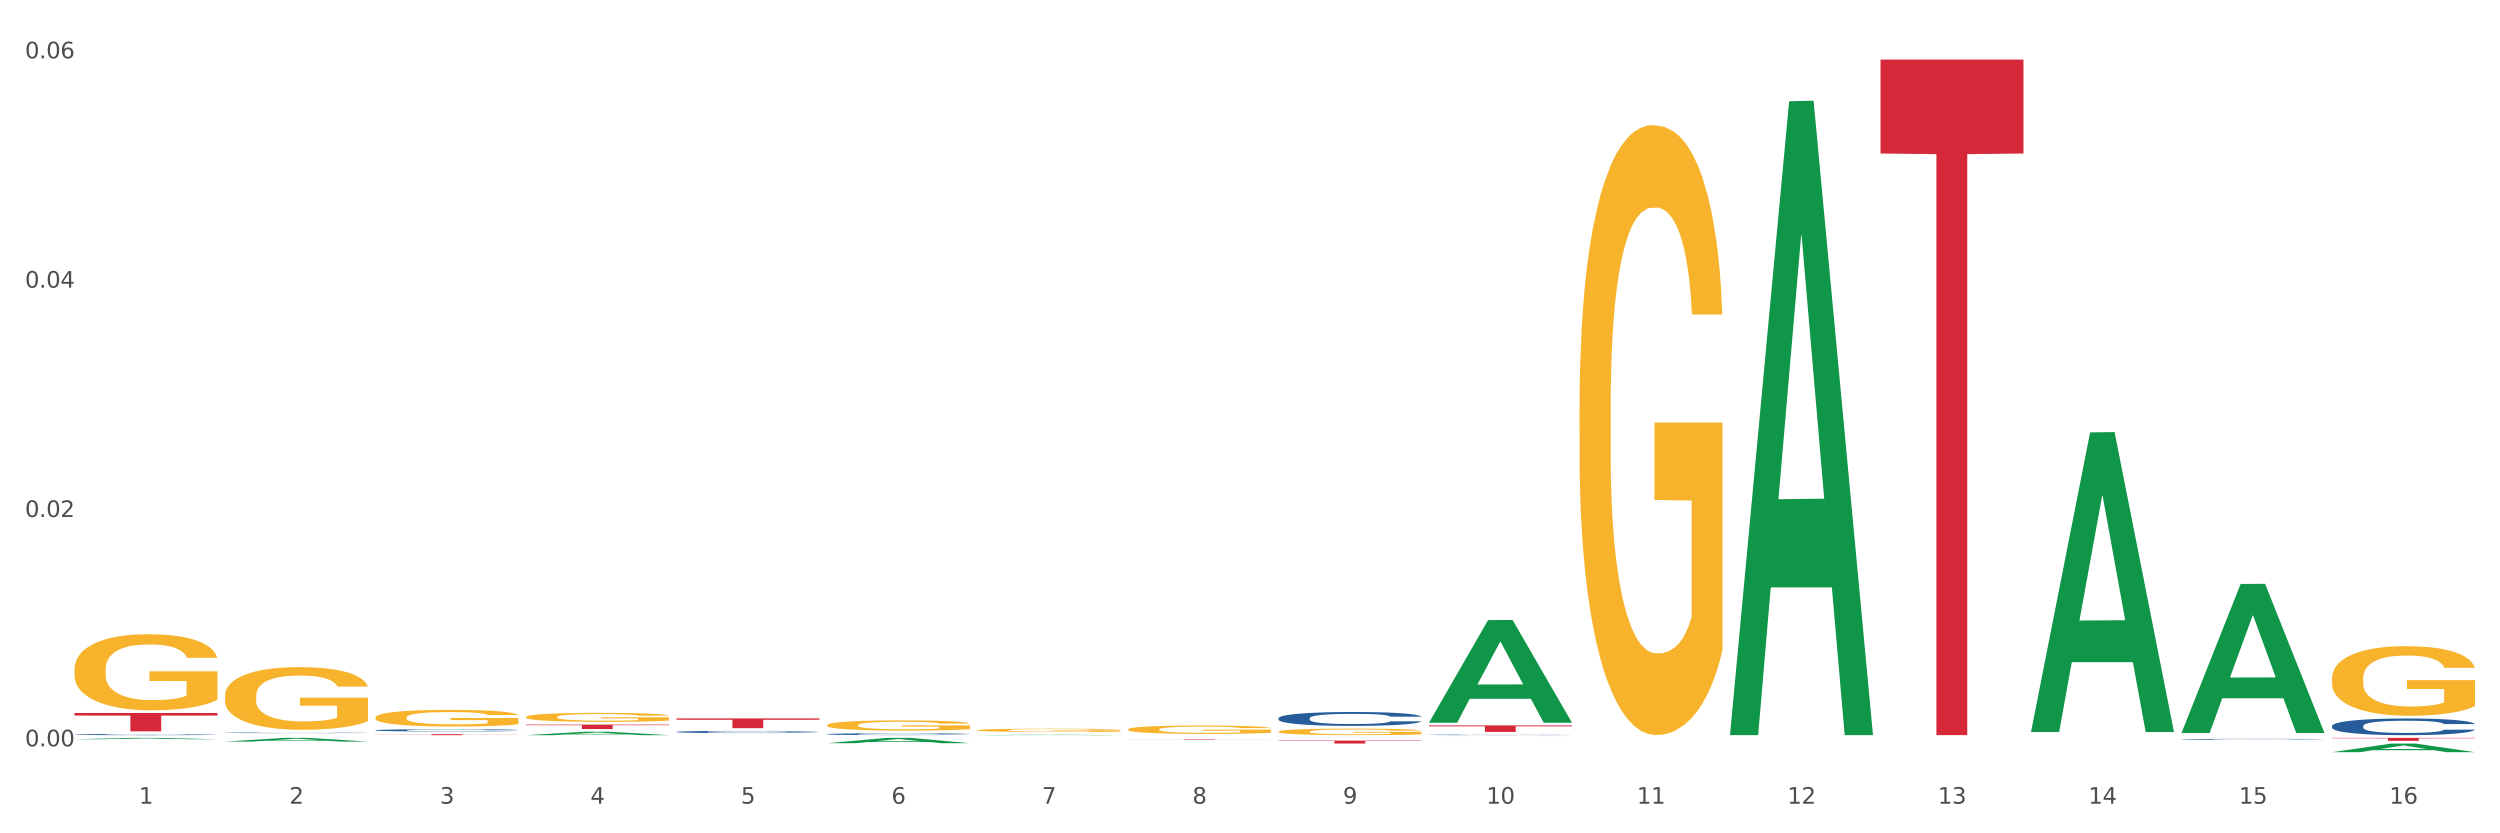 <?xml version="1.0" encoding="utf-8" standalone="no"?>
<!DOCTYPE svg PUBLIC "-//W3C//DTD SVG 1.1//EN"
  "http://www.w3.org/Graphics/SVG/1.1/DTD/svg11.dtd">
<svg xmlns:xlink="http://www.w3.org/1999/xlink" width="1080pt" height="360pt" viewBox="0 0 1080 360" xmlns="http://www.w3.org/2000/svg" version="1.1">
 <rect x="0" y="0" width="1080" height="360" fill="#333333" stroke="none"/>
 <defs>
  <style type="text/css">*{stroke-linejoin: round; stroke-linecap: butt}</style>
 </defs>
 <g id="figure_1">
  <g id="patch_1">
   <path d="M 0 360 
L 1080 360 
L 1080 0 
L 0 0 
z
" style="fill: #ffffff; stroke: #ffffff; stroke-linejoin: miter"/>
  </g>
  <g id="axes_1">
   <g id="matplotlib.axis_1">
    <g id="xtick_1">
     <g id="text_1">
      <!-- 1 -->
      <g style="fill: #4d4d4d" transform="translate(60.004 347.204) scale(0.096 -0.096)">
       <defs>
        <path id="DejaVuSans-31" d="M 794 531 
L 1825 531 
L 1825 4091 
L 703 3866 
L 703 4441 
L 1819 4666 
L 2450 4666 
L 2450 531 
L 3481 531 
L 3481 0 
L 794 0 
L 794 531 
z
" transform="scale(0.016)"/>
       </defs>
       <use xlink:href="#DejaVuSans-31"/>
      </g>
     </g>
    </g>
    <g id="xtick_2">
     <g id="text_2">
      <!-- 2 -->
      <g style="fill: #4d4d4d" transform="translate(125.021 347.204) scale(0.096 -0.096)">
       <defs>
        <path id="DejaVuSans-32" d="M 1228 531 
L 3431 531 
L 3431 0 
L 469 0 
L 469 531 
Q 828 903 1448 1529 
Q 2069 2156 2228 2338 
Q 2531 2678 2651 2914 
Q 2772 3150 2772 3378 
Q 2772 3750 2511 3984 
Q 2250 4219 1831 4219 
Q 1534 4219 1204 4116 
Q 875 4013 500 3803 
L 500 4441 
Q 881 4594 1212 4672 
Q 1544 4750 1819 4750 
Q 2544 4750 2975 4387 
Q 3406 4025 3406 3419 
Q 3406 3131 3298 2873 
Q 3191 2616 2906 2266 
Q 2828 2175 2409 1742 
Q 1991 1309 1228 531 
z
" transform="scale(0.016)"/>
       </defs>
       <use xlink:href="#DejaVuSans-32"/>
      </g>
     </g>
    </g>
    <g id="xtick_3">
     <g id="text_3">
      <!-- 3 -->
      <g style="fill: #4d4d4d" transform="translate(190.039 347.204) scale(0.096 -0.096)">
       <defs>
        <path id="DejaVuSans-33" d="M 2597 2516 
Q 3050 2419 3304 2112 
Q 3559 1806 3559 1356 
Q 3559 666 3084 287 
Q 2609 -91 1734 -91 
Q 1441 -91 1130 -33 
Q 819 25 488 141 
L 488 750 
Q 750 597 1062 519 
Q 1375 441 1716 441 
Q 2309 441 2620 675 
Q 2931 909 2931 1356 
Q 2931 1769 2642 2001 
Q 2353 2234 1838 2234 
L 1294 2234 
L 1294 2753 
L 1863 2753 
Q 2328 2753 2575 2939 
Q 2822 3125 2822 3475 
Q 2822 3834 2567 4026 
Q 2313 4219 1838 4219 
Q 1578 4219 1281 4162 
Q 984 4106 628 3988 
L 628 4550 
Q 988 4650 1302 4700 
Q 1616 4750 1894 4750 
Q 2613 4750 3031 4423 
Q 3450 4097 3450 3541 
Q 3450 3153 3228 2886 
Q 3006 2619 2597 2516 
z
" transform="scale(0.016)"/>
       </defs>
       <use xlink:href="#DejaVuSans-33"/>
      </g>
     </g>
    </g>
    <g id="xtick_4">
     <g id="text_4">
      <!-- 4 -->
      <g style="fill: #4d4d4d" transform="translate(255.056 347.204) scale(0.096 -0.096)">
       <defs>
        <path id="DejaVuSans-34" d="M 2419 4116 
L 825 1625 
L 2419 1625 
L 2419 4116 
z
M 2253 4666 
L 3047 4666 
L 3047 1625 
L 3713 1625 
L 3713 1100 
L 3047 1100 
L 3047 0 
L 2419 0 
L 2419 1100 
L 313 1100 
L 313 1709 
L 2253 4666 
z
" transform="scale(0.016)"/>
       </defs>
       <use xlink:href="#DejaVuSans-34"/>
      </g>
     </g>
    </g>
    <g id="xtick_5">
     <g id="text_5">
      <!-- 5 -->
      <g style="fill: #4d4d4d" transform="translate(320.073 347.204) scale(0.096 -0.096)">
       <defs>
        <path id="DejaVuSans-35" d="M 691 4666 
L 3169 4666 
L 3169 4134 
L 1269 4134 
L 1269 2991 
Q 1406 3038 1543 3061 
Q 1681 3084 1819 3084 
Q 2600 3084 3056 2656 
Q 3513 2228 3513 1497 
Q 3513 744 3044 326 
Q 2575 -91 1722 -91 
Q 1428 -91 1123 -41 
Q 819 9 494 109 
L 494 744 
Q 775 591 1075 516 
Q 1375 441 1709 441 
Q 2250 441 2565 725 
Q 2881 1009 2881 1497 
Q 2881 1984 2565 2268 
Q 2250 2553 1709 2553 
Q 1456 2553 1204 2497 
Q 953 2441 691 2322 
L 691 4666 
z
" transform="scale(0.016)"/>
       </defs>
       <use xlink:href="#DejaVuSans-35"/>
      </g>
     </g>
    </g>
    <g id="xtick_6">
     <g id="text_6">
      <!-- 6 -->
      <g style="fill: #4d4d4d" transform="translate(385.09 347.204) scale(0.096 -0.096)">
       <defs>
        <path id="DejaVuSans-36" d="M 2113 2584 
Q 1688 2584 1439 2293 
Q 1191 2003 1191 1497 
Q 1191 994 1439 701 
Q 1688 409 2113 409 
Q 2538 409 2786 701 
Q 3034 994 3034 1497 
Q 3034 2003 2786 2293 
Q 2538 2584 2113 2584 
z
M 3366 4563 
L 3366 3988 
Q 3128 4100 2886 4159 
Q 2644 4219 2406 4219 
Q 1781 4219 1451 3797 
Q 1122 3375 1075 2522 
Q 1259 2794 1537 2939 
Q 1816 3084 2150 3084 
Q 2853 3084 3261 2657 
Q 3669 2231 3669 1497 
Q 3669 778 3244 343 
Q 2819 -91 2113 -91 
Q 1303 -91 875 529 
Q 447 1150 447 2328 
Q 447 3434 972 4092 
Q 1497 4750 2381 4750 
Q 2619 4750 2861 4703 
Q 3103 4656 3366 4563 
z
" transform="scale(0.016)"/>
       </defs>
       <use xlink:href="#DejaVuSans-36"/>
      </g>
     </g>
    </g>
    <g id="xtick_7">
     <g id="text_7">
      <!-- 7 -->
      <g style="fill: #4d4d4d" transform="translate(450.108 347.204) scale(0.096 -0.096)">
       <defs>
        <path id="DejaVuSans-37" d="M 525 4666 
L 3525 4666 
L 3525 4397 
L 1831 0 
L 1172 0 
L 2766 4134 
L 525 4134 
L 525 4666 
z
" transform="scale(0.016)"/>
       </defs>
       <use xlink:href="#DejaVuSans-37"/>
      </g>
     </g>
    </g>
    <g id="xtick_8">
     <g id="text_8">
      <!-- 8 -->
      <g style="fill: #4d4d4d" transform="translate(515.125 347.204) scale(0.096 -0.096)">
       <defs>
        <path id="DejaVuSans-38" d="M 2034 2216 
Q 1584 2216 1326 1975 
Q 1069 1734 1069 1313 
Q 1069 891 1326 650 
Q 1584 409 2034 409 
Q 2484 409 2743 651 
Q 3003 894 3003 1313 
Q 3003 1734 2745 1975 
Q 2488 2216 2034 2216 
z
M 1403 2484 
Q 997 2584 770 2862 
Q 544 3141 544 3541 
Q 544 4100 942 4425 
Q 1341 4750 2034 4750 
Q 2731 4750 3128 4425 
Q 3525 4100 3525 3541 
Q 3525 3141 3298 2862 
Q 3072 2584 2669 2484 
Q 3125 2378 3379 2068 
Q 3634 1759 3634 1313 
Q 3634 634 3220 271 
Q 2806 -91 2034 -91 
Q 1263 -91 848 271 
Q 434 634 434 1313 
Q 434 1759 690 2068 
Q 947 2378 1403 2484 
z
M 1172 3481 
Q 1172 3119 1398 2916 
Q 1625 2713 2034 2713 
Q 2441 2713 2670 2916 
Q 2900 3119 2900 3481 
Q 2900 3844 2670 4047 
Q 2441 4250 2034 4250 
Q 1625 4250 1398 4047 
Q 1172 3844 1172 3481 
z
" transform="scale(0.016)"/>
       </defs>
       <use xlink:href="#DejaVuSans-38"/>
      </g>
     </g>
    </g>
    <g id="xtick_9">
     <g id="text_9">
      <!-- 9 -->
      <g style="fill: #4d4d4d" transform="translate(580.142 347.204) scale(0.096 -0.096)">
       <defs>
        <path id="DejaVuSans-39" d="M 703 97 
L 703 672 
Q 941 559 1184 500 
Q 1428 441 1663 441 
Q 2288 441 2617 861 
Q 2947 1281 2994 2138 
Q 2813 1869 2534 1725 
Q 2256 1581 1919 1581 
Q 1219 1581 811 2004 
Q 403 2428 403 3163 
Q 403 3881 828 4315 
Q 1253 4750 1959 4750 
Q 2769 4750 3195 4129 
Q 3622 3509 3622 2328 
Q 3622 1225 3098 567 
Q 2575 -91 1691 -91 
Q 1453 -91 1209 -44 
Q 966 3 703 97 
z
M 1959 2075 
Q 2384 2075 2632 2365 
Q 2881 2656 2881 3163 
Q 2881 3666 2632 3958 
Q 2384 4250 1959 4250 
Q 1534 4250 1286 3958 
Q 1038 3666 1038 3163 
Q 1038 2656 1286 2365 
Q 1534 2075 1959 2075 
z
" transform="scale(0.016)"/>
       </defs>
       <use xlink:href="#DejaVuSans-39"/>
      </g>
     </g>
    </g>
    <g id="xtick_10">
     <g id="text_10">
      <!-- 10 -->
      <g style="fill: #4d4d4d" transform="translate(642.105 347.204) scale(0.096 -0.096)">
       <defs>
        <path id="DejaVuSans-30" d="M 2034 4250 
Q 1547 4250 1301 3770 
Q 1056 3291 1056 2328 
Q 1056 1369 1301 889 
Q 1547 409 2034 409 
Q 2525 409 2770 889 
Q 3016 1369 3016 2328 
Q 3016 3291 2770 3770 
Q 2525 4250 2034 4250 
z
M 2034 4750 
Q 2819 4750 3233 4129 
Q 3647 3509 3647 2328 
Q 3647 1150 3233 529 
Q 2819 -91 2034 -91 
Q 1250 -91 836 529 
Q 422 1150 422 2328 
Q 422 3509 836 4129 
Q 1250 4750 2034 4750 
z
" transform="scale(0.016)"/>
       </defs>
       <use xlink:href="#DejaVuSans-31"/>
       <use xlink:href="#DejaVuSans-30" transform="translate(63.623 0)"/>
      </g>
     </g>
    </g>
    <g id="xtick_11">
     <g id="text_11">
      <!-- 11 -->
      <g style="fill: #4d4d4d" transform="translate(707.123 347.204) scale(0.096 -0.096)">
       <use xlink:href="#DejaVuSans-31"/>
       <use xlink:href="#DejaVuSans-31" transform="translate(63.623 0)"/>
      </g>
     </g>
    </g>
    <g id="xtick_12">
     <g id="text_12">
      <!-- 12 -->
      <g style="fill: #4d4d4d" transform="translate(772.14 347.204) scale(0.096 -0.096)">
       <use xlink:href="#DejaVuSans-31"/>
       <use xlink:href="#DejaVuSans-32" transform="translate(63.623 0)"/>
      </g>
     </g>
    </g>
    <g id="xtick_13">
     <g id="text_13">
      <!-- 13 -->
      <g style="fill: #4d4d4d" transform="translate(837.157 347.204) scale(0.096 -0.096)">
       <use xlink:href="#DejaVuSans-31"/>
       <use xlink:href="#DejaVuSans-33" transform="translate(63.623 0)"/>
      </g>
     </g>
    </g>
    <g id="xtick_14">
     <g id="text_14">
      <!-- 14 -->
      <g style="fill: #4d4d4d" transform="translate(902.174 347.204) scale(0.096 -0.096)">
       <use xlink:href="#DejaVuSans-31"/>
       <use xlink:href="#DejaVuSans-34" transform="translate(63.623 0)"/>
      </g>
     </g>
    </g>
    <g id="xtick_15">
     <g id="text_15">
      <!-- 15 -->
      <g style="fill: #4d4d4d" transform="translate(967.192 347.204) scale(0.096 -0.096)">
       <use xlink:href="#DejaVuSans-31"/>
       <use xlink:href="#DejaVuSans-35" transform="translate(63.623 0)"/>
      </g>
     </g>
    </g>
    <g id="xtick_16">
     <g id="text_16">
      <!-- 16 -->
      <g style="fill: #4d4d4d" transform="translate(1032.209 347.204) scale(0.096 -0.096)">
       <use xlink:href="#DejaVuSans-31"/>
       <use xlink:href="#DejaVuSans-36" transform="translate(63.623 0)"/>
      </g>
     </g>
    </g>
    <g id="xtick_17"/>
    <g id="xtick_18"/>
    <g id="xtick_19"/>
    <g id="xtick_20"/>
    <g id="xtick_21"/>
    <g id="xtick_22"/>
    <g id="xtick_23"/>
    <g id="xtick_24"/>
    <g id="xtick_25"/>
    <g id="xtick_26"/>
    <g id="xtick_27"/>
    <g id="xtick_28"/>
    <g id="xtick_29"/>
    <g id="xtick_30"/>
    <g id="xtick_31"/>
   </g>
   <g id="matplotlib.axis_2">
    <g id="ytick_1">
     <g id="text_17">
      <!-- 0.00 -->
      <g style="fill: #4d4d4d" transform="translate(10.8 322.413) scale(0.096 -0.096)">
       <defs>
        <path id="DejaVuSans-2e" d="M 684 794 
L 1344 794 
L 1344 0 
L 684 0 
L 684 794 
z
" transform="scale(0.016)"/>
       </defs>
       <use xlink:href="#DejaVuSans-30"/>
       <use xlink:href="#DejaVuSans-2e" transform="translate(63.623 0)"/>
       <use xlink:href="#DejaVuSans-30" transform="translate(95.41 0)"/>
       <use xlink:href="#DejaVuSans-30" transform="translate(159.033 0)"/>
      </g>
     </g>
    </g>
    <g id="ytick_2">
     <g id="text_18">
      <!-- 0.02 -->
      <g style="fill: #4d4d4d" transform="translate(10.8 223.343) scale(0.096 -0.096)">
       <use xlink:href="#DejaVuSans-30"/>
       <use xlink:href="#DejaVuSans-2e" transform="translate(63.623 0)"/>
       <use xlink:href="#DejaVuSans-30" transform="translate(95.41 0)"/>
       <use xlink:href="#DejaVuSans-32" transform="translate(159.033 0)"/>
      </g>
     </g>
    </g>
    <g id="ytick_3">
     <g id="text_19">
      <!-- 0.04 -->
      <g style="fill: #4d4d4d" transform="translate(10.8 124.273) scale(0.096 -0.096)">
       <use xlink:href="#DejaVuSans-30"/>
       <use xlink:href="#DejaVuSans-2e" transform="translate(63.623 0)"/>
       <use xlink:href="#DejaVuSans-30" transform="translate(95.41 0)"/>
       <use xlink:href="#DejaVuSans-34" transform="translate(159.033 0)"/>
      </g>
     </g>
    </g>
    <g id="ytick_4">
     <g id="text_20">
      <!-- 0.06 -->
      <g style="fill: #4d4d4d" transform="translate(10.8 25.204) scale(0.096 -0.096)">
       <use xlink:href="#DejaVuSans-30"/>
       <use xlink:href="#DejaVuSans-2e" transform="translate(63.623 0)"/>
       <use xlink:href="#DejaVuSans-30" transform="translate(95.41 0)"/>
       <use xlink:href="#DejaVuSans-36" transform="translate(159.033 0)"/>
      </g>
     </g>
    </g>
    <g id="ytick_5"/>
    <g id="ytick_6"/>
    <g id="ytick_7"/>
   </g>
   <g id="PolyCollection_1">
    <path d="M 32.175 319.352 
L 32.239 319.351 
L 57.709 318.766 
L 68.28 318.765 
L 93.941 319.353 
L 81.715 319.353 
L 76.176 319.216 
L 49.877 319.216 
L 49.686 319.218 
L 44.337 319.353 
L 32.175 319.353 
L 32.175 319.352 
L 53.188 319.134 
L 72.864 319.134 
L 63.122 318.891 
L 62.995 318.89 
L 62.867 318.891 
L 53.125 319.134 
L 53.188 319.134 
L 32.175 319.352 
z
" clip-path="url(#pc331d40944)" style="fill: #109648"/>
    <path d="M 617.33 313.381 
L 679.097 313.381 
L 679.097 313.77 
L 654.8 313.773 
L 654.8 316.182 
L 641.481 316.182 
L 641.481 313.773 
L 617.33 313.77 
L 617.33 313.384 
L 617.33 313.381 
z
" clip-path="url(#pc331d40944)" style="fill: #d62839"/>
    <path d="M 552.313 319.948 
L 614.079 319.948 
L 614.079 320.124 
L 589.783 320.126 
L 589.783 321.219 
L 576.463 321.219 
L 576.463 320.126 
L 552.313 320.124 
L 552.313 319.949 
L 552.313 319.948 
z
" clip-path="url(#pc331d40944)" style="fill: #d62839"/>
    <path d="M 487.296 319.343 
L 549.062 319.343 
L 549.062 319.374 
L 524.765 319.374 
L 524.765 319.568 
L 511.446 319.568 
L 511.446 319.374 
L 487.296 319.374 
L 487.296 319.343 
L 487.296 319.343 
z
" clip-path="url(#pc331d40944)" style="fill: #d62839"/>
    <path d="M 292.244 310.351 
L 354.01 310.351 
L 354.01 310.938 
L 329.714 310.942 
L 329.714 314.578 
L 316.394 314.578 
L 316.394 310.942 
L 292.244 310.938 
L 292.244 310.355 
L 292.244 310.351 
z
" clip-path="url(#pc331d40944)" style="fill: #d62839"/>
    <path d="M 227.227 313.014 
L 288.993 313.014 
L 288.993 313.283 
L 264.696 313.284 
L 264.696 314.945 
L 251.377 314.945 
L 251.377 313.284 
L 227.227 313.283 
L 227.227 313.016 
L 227.227 313.014 
z
" clip-path="url(#pc331d40944)" style="fill: #d62839"/>
    <path d="M 162.209 317.172 
L 223.976 317.172 
L 223.976 317.23 
L 199.679 317.231 
L 199.679 317.593 
L 186.36 317.593 
L 186.36 317.231 
L 162.209 317.23 
L 162.209 317.172 
L 162.209 317.172 
z
" clip-path="url(#pc331d40944)" style="fill: #d62839"/>
    <path d="M 32.175 308.025 
L 93.941 308.025 
L 93.941 309.123 
L 69.645 309.131 
L 69.645 315.929 
L 56.325 315.929 
L 56.325 309.131 
L 32.175 309.123 
L 32.175 308.033 
L 32.175 308.025 
z
" clip-path="url(#pc331d40944)" style="fill: #d62839"/>
    <path d="M 97.192 316.564 
L 97.265 316.564 
L 97.265 316.557 
L 97.484 316.547 
L 98.287 316.53 
L 99.31 316.517 
L 101.062 316.502 
L 102.011 316.496 
L 103.252 316.489 
L 105.807 316.477 
L 108.728 316.468 
L 110.772 316.462 
L 112.305 316.459 
L 115.737 316.453 
L 117.708 316.45 
L 119.752 316.448 
L 121.505 316.446 
L 124.425 316.445 
L 126.761 316.444 
L 129.463 316.444 
L 131.726 316.444 
L 134.719 316.445 
L 139.1 316.448 
L 140.779 316.45 
L 143.042 316.453 
L 145.379 316.456 
L 147.277 316.46 
L 149.467 316.466 
L 151.731 316.473 
L 153.921 316.483 
L 155.454 316.491 
L 156.695 316.5 
L 157.79 316.511 
L 158.594 316.523 
L 158.959 316.533 
L 145.598 316.533 
L 145.233 316.524 
L 144.503 316.514 
L 143.773 316.508 
L 142.969 316.502 
L 141.728 316.496 
L 140.633 316.492 
L 138.808 316.488 
L 137.129 316.485 
L 135.741 316.483 
L 134.062 316.482 
L 130.485 316.48 
L 127.929 316.48 
L 126.323 316.481 
L 124.352 316.482 
L 122.673 316.484 
L 120.701 316.486 
L 119.168 316.49 
L 117.635 316.494 
L 116.759 316.497 
L 115.445 316.502 
L 114.569 316.506 
L 113.4 316.514 
L 112.743 316.519 
L 111.575 316.533 
L 111.064 316.544 
L 110.845 316.551 
L 110.699 316.558 
L 110.699 316.597 
L 111.137 316.614 
L 111.502 316.621 
L 112.086 316.629 
L 113.181 316.64 
L 114.788 316.65 
L 116.467 316.658 
L 117.854 316.663 
L 119.168 316.666 
L 120.482 316.669 
L 122.089 316.671 
L 123.403 316.673 
L 125.374 316.674 
L 127.71 316.675 
L 129.536 316.675 
L 133.259 316.674 
L 134.938 316.672 
L 136.545 316.671 
L 138.297 316.668 
L 139.684 316.665 
L 140.487 316.663 
L 141.801 316.658 
L 142.823 316.653 
L 143.7 316.648 
L 144.284 316.643 
L 144.941 316.636 
L 145.452 316.627 
L 145.598 316.623 
L 158.959 316.623 
L 158.667 316.632 
L 158.156 316.64 
L 157.133 316.652 
L 156.33 316.658 
L 155.089 316.666 
L 153.775 316.673 
L 151.95 316.681 
L 150.27 316.686 
L 148.518 316.691 
L 146.62 316.696 
L 143.188 316.702 
L 141.947 316.703 
L 139.319 316.706 
L 137.275 316.708 
L 134.281 316.71 
L 131.215 316.711 
L 128.002 316.711 
L 125.155 316.71 
L 122.016 316.709 
L 120.044 316.708 
L 117.854 316.705 
L 115.299 316.702 
L 112.889 316.698 
L 110.626 316.693 
L 108.509 316.687 
L 106.538 316.681 
L 103.982 316.67 
L 102.084 316.66 
L 100.697 316.651 
L 99.748 316.643 
L 98.798 316.632 
L 98.287 316.625 
L 97.484 316.608 
L 97.192 316.592 
L 97.192 316.564 
z
" clip-path="url(#pc331d40944)" style="fill: #255c99"/>
    <path d="M 1007.434 293.051 
L 1007.507 293.023 
L 1007.507 292.035 
L 1007.652 291.184 
L 1008.382 289.126 
L 1009.475 287.424 
L 1010.278 286.518 
L 1011.08 285.777 
L 1012.028 285.036 
L 1013.195 284.268 
L 1015.309 283.143 
L 1016.622 282.566 
L 1018.226 281.962 
L 1021.143 281.084 
L 1023.258 280.59 
L 1025.446 280.178 
L 1029.019 279.684 
L 1031.353 279.465 
L 1033.832 279.3 
L 1036.822 279.19 
L 1039.083 279.163 
L 1044.041 279.245 
L 1048.271 279.492 
L 1050.313 279.684 
L 1052.938 280.014 
L 1054.324 280.233 
L 1056.584 280.672 
L 1058.918 281.249 
L 1060.522 281.743 
L 1062.929 282.676 
L 1064.752 283.609 
L 1066.429 284.762 
L 1067.304 285.558 
L 1067.96 286.299 
L 1068.544 287.15 
L 1069.127 288.495 
L 1056.001 288.495 
L 1055.49 287.534 
L 1054.688 286.628 
L 1053.521 285.75 
L 1052.5 285.201 
L 1050.75 284.515 
L 1049.146 284.076 
L 1047.469 283.746 
L 1045.427 283.472 
L 1043.823 283.335 
L 1041.562 283.225 
L 1037.114 283.252 
L 1034.124 283.472 
L 1032.082 283.746 
L 1030.769 283.993 
L 1029.602 284.268 
L 1028.29 284.652 
L 1026.758 285.228 
L 1025.665 285.75 
L 1024.571 286.409 
L 1023.696 287.067 
L 1022.893 287.836 
L 1022.237 288.659 
L 1021.727 289.51 
L 1021.289 290.553 
L 1020.925 292.282 
L 1020.925 296.042 
L 1021.07 296.893 
L 1021.435 298.018 
L 1021.873 298.869 
L 1022.602 299.885 
L 1023.258 300.571 
L 1024.498 301.559 
L 1025.883 302.382 
L 1026.977 302.904 
L 1028.071 303.343 
L 1029.967 303.947 
L 1032.082 304.441 
L 1033.905 304.743 
L 1036.384 305.017 
L 1038.062 305.127 
L 1039.52 305.182 
L 1043.093 305.182 
L 1045.646 305.1 
L 1048.49 304.907 
L 1050.677 304.66 
L 1052.5 304.358 
L 1054.542 303.864 
L 1055.855 303.398 
L 1055.855 297.662 
L 1039.812 297.634 
L 1039.812 293.819 
L 1069.2 293.819 
L 1069.2 305.017 
L 1067.96 305.594 
L 1066.575 306.115 
L 1065.116 306.582 
L 1062.929 307.158 
L 1060.303 307.707 
L 1057.97 308.091 
L 1055.49 308.421 
L 1052.573 308.722 
L 1048.781 308.997 
L 1046.448 309.107 
L 1043.531 309.189 
L 1040.103 309.216 
L 1037.114 309.162 
L 1034.197 309.024 
L 1031.134 308.777 
L 1028.144 308.421 
L 1025.883 308.064 
L 1023.623 307.625 
L 1021.216 307.048 
L 1019.32 306.499 
L 1017.862 306.005 
L 1016.257 305.374 
L 1014.507 304.551 
L 1013.195 303.81 
L 1012.028 303.041 
L 1010.788 302.053 
L 1009.913 301.202 
L 1009.038 300.132 
L 1008.527 299.336 
L 1007.944 298.101 
L 1007.507 296.372 
L 1007.434 293.051 
z
" clip-path="url(#pc331d40944)" style="fill: #f7b32b"/>
    <path d="M 682.347 175.806 
L 682.42 175.566 
L 682.42 166.902 
L 682.566 159.441 
L 683.295 141.392 
L 684.389 126.471 
L 685.191 118.529 
L 685.994 112.031 
L 686.942 105.533 
L 688.108 98.794 
L 690.223 88.927 
L 691.536 83.873 
L 693.14 78.579 
L 696.057 70.878 
L 698.172 66.546 
L 700.36 62.936 
L 703.933 58.604 
L 706.266 56.679 
L 708.746 55.235 
L 711.736 54.272 
L 713.996 54.031 
L 718.955 54.753 
L 723.185 56.919 
L 725.227 58.604 
L 727.852 61.492 
L 729.237 63.417 
L 731.498 67.268 
L 733.832 72.322 
L 735.436 76.654 
L 737.842 84.836 
L 739.665 93.019 
L 741.343 103.126 
L 742.218 110.106 
L 742.874 116.603 
L 743.457 124.064 
L 744.041 135.856 
L 730.915 135.856 
L 730.404 127.433 
L 729.602 119.491 
L 728.435 111.79 
L 727.414 106.977 
L 725.664 100.96 
L 724.06 97.11 
L 722.383 94.222 
L 720.341 91.815 
L 718.736 90.612 
L 716.476 89.649 
L 712.027 89.89 
L 709.037 91.815 
L 706.996 94.222 
L 705.683 96.388 
L 704.516 98.794 
L 703.204 102.164 
L 701.672 107.218 
L 700.578 111.79 
L 699.484 117.566 
L 698.609 123.342 
L 697.807 130.081 
L 697.151 137.3 
L 696.64 144.761 
L 696.203 153.906 
L 695.838 169.068 
L 695.838 202.038 
L 695.984 209.499 
L 696.349 219.366 
L 696.786 226.827 
L 697.516 235.731 
L 698.172 241.748 
L 699.412 250.412 
L 700.797 257.631 
L 701.891 262.204 
L 702.985 266.055 
L 704.881 271.349 
L 706.996 275.681 
L 708.819 278.328 
L 711.298 280.735 
L 712.975 281.698 
L 714.434 282.179 
L 718.007 282.179 
L 720.559 281.457 
L 723.403 279.772 
L 725.591 277.606 
L 727.414 274.959 
L 729.456 270.627 
L 730.769 266.536 
L 730.769 216.238 
L 714.726 215.997 
L 714.726 182.545 
L 744.114 182.545 
L 744.114 280.735 
L 742.874 285.789 
L 741.489 290.361 
L 740.03 294.453 
L 737.842 299.507 
L 735.217 304.32 
L 732.884 307.689 
L 730.404 310.577 
L 727.487 313.224 
L 723.695 315.631 
L 721.362 316.594 
L 718.445 317.316 
L 715.017 317.556 
L 712.027 317.075 
L 709.11 315.872 
L 706.048 313.706 
L 703.058 310.577 
L 700.797 307.448 
L 698.536 303.598 
L 696.13 298.544 
L 694.234 293.731 
L 692.776 289.399 
L 691.171 283.864 
L 689.421 276.644 
L 688.108 270.146 
L 686.942 263.407 
L 685.702 254.743 
L 684.827 247.283 
L 683.952 237.897 
L 683.441 230.918 
L 682.858 220.088 
L 682.42 204.926 
L 682.347 175.806 
z
" clip-path="url(#pc331d40944)" style="fill: #f7b32b"/>
    <path d="M 617.33 318.781 
L 617.403 318.781 
L 617.403 318.779 
L 617.549 318.779 
L 618.278 318.776 
L 619.372 318.774 
L 620.174 318.773 
L 620.976 318.773 
L 621.924 318.772 
L 623.091 318.771 
L 625.206 318.77 
L 626.519 318.769 
L 628.123 318.768 
L 631.04 318.768 
L 633.155 318.767 
L 635.342 318.767 
L 638.916 318.766 
L 641.249 318.766 
L 643.729 318.766 
L 646.718 318.765 
L 648.979 318.765 
L 653.938 318.766 
L 658.167 318.766 
L 660.209 318.766 
L 662.835 318.766 
L 664.22 318.767 
L 666.481 318.767 
L 668.814 318.768 
L 670.419 318.768 
L 672.825 318.769 
L 674.648 318.77 
L 676.325 318.772 
L 677.201 318.772 
L 677.857 318.773 
L 678.44 318.774 
L 679.024 318.776 
L 665.897 318.776 
L 665.387 318.775 
L 664.585 318.774 
L 663.418 318.773 
L 662.397 318.772 
L 660.647 318.771 
L 659.043 318.771 
L 657.365 318.77 
L 655.323 318.77 
L 653.719 318.77 
L 651.458 318.77 
L 647.01 318.77 
L 644.02 318.77 
L 641.978 318.77 
L 640.666 318.771 
L 639.499 318.771 
L 638.186 318.771 
L 636.655 318.772 
L 635.561 318.773 
L 634.467 318.773 
L 633.592 318.774 
L 632.79 318.775 
L 632.134 318.776 
L 631.623 318.777 
L 631.186 318.778 
L 630.821 318.78 
L 630.821 318.784 
L 630.967 318.785 
L 631.332 318.786 
L 631.769 318.787 
L 632.498 318.788 
L 633.155 318.789 
L 634.394 318.79 
L 635.78 318.791 
L 636.874 318.791 
L 637.968 318.792 
L 639.864 318.792 
L 641.978 318.793 
L 643.801 318.793 
L 646.281 318.794 
L 647.958 318.794 
L 649.417 318.794 
L 652.99 318.794 
L 655.542 318.794 
L 658.386 318.793 
L 660.574 318.793 
L 662.397 318.793 
L 664.439 318.792 
L 665.752 318.792 
L 665.752 318.786 
L 649.708 318.786 
L 649.708 318.781 
L 679.097 318.781 
L 679.097 318.794 
L 677.857 318.794 
L 676.471 318.795 
L 675.013 318.795 
L 672.825 318.796 
L 670.2 318.796 
L 667.866 318.797 
L 665.387 318.797 
L 662.47 318.798 
L 658.678 318.798 
L 656.344 318.798 
L 653.427 318.798 
L 650 318.798 
L 647.01 318.798 
L 644.093 318.798 
L 641.03 318.798 
L 638.041 318.797 
L 635.78 318.797 
L 633.519 318.796 
L 631.113 318.796 
L 629.217 318.795 
L 627.758 318.795 
L 626.154 318.794 
L 624.404 318.793 
L 623.091 318.792 
L 621.924 318.791 
L 620.685 318.79 
L 619.81 318.789 
L 618.934 318.788 
L 618.424 318.787 
L 617.841 318.786 
L 617.403 318.784 
L 617.33 318.781 
z
" clip-path="url(#pc331d40944)" style="fill: #f7b32b"/>
    <path d="M 552.313 316.067 
L 552.386 316.064 
L 552.386 315.971 
L 552.532 315.89 
L 553.261 315.696 
L 554.355 315.535 
L 555.157 315.45 
L 555.959 315.38 
L 556.907 315.31 
L 558.074 315.237 
L 560.189 315.131 
L 561.501 315.076 
L 563.106 315.019 
L 566.023 314.936 
L 568.137 314.89 
L 570.325 314.851 
L 573.898 314.804 
L 576.232 314.783 
L 578.711 314.768 
L 581.701 314.758 
L 583.962 314.755 
L 588.921 314.763 
L 593.15 314.786 
L 595.192 314.804 
L 597.817 314.835 
L 599.203 314.856 
L 601.464 314.898 
L 603.797 314.952 
L 605.401 314.999 
L 607.808 315.087 
L 609.631 315.175 
L 611.308 315.284 
L 612.183 315.359 
L 612.84 315.429 
L 613.423 315.509 
L 614.006 315.636 
L 600.88 315.636 
L 600.37 315.546 
L 599.567 315.46 
L 598.401 315.377 
L 597.38 315.325 
L 595.63 315.26 
L 594.025 315.219 
L 592.348 315.188 
L 590.306 315.162 
L 588.702 315.149 
L 586.441 315.139 
L 581.993 315.141 
L 579.003 315.162 
L 576.961 315.188 
L 575.649 315.211 
L 574.482 315.237 
L 573.169 315.273 
L 571.638 315.328 
L 570.544 315.377 
L 569.45 315.439 
L 568.575 315.502 
L 567.773 315.574 
L 567.116 315.652 
L 566.606 315.732 
L 566.168 315.831 
L 565.804 315.994 
L 565.804 316.349 
L 565.95 316.43 
L 566.314 316.536 
L 566.752 316.616 
L 567.481 316.712 
L 568.137 316.777 
L 569.377 316.87 
L 570.763 316.948 
L 571.856 316.997 
L 572.95 317.039 
L 574.846 317.096 
L 576.961 317.142 
L 578.784 317.171 
L 581.264 317.197 
L 582.941 317.207 
L 584.399 317.212 
L 587.973 317.212 
L 590.525 317.205 
L 593.369 317.186 
L 595.557 317.163 
L 597.38 317.135 
L 599.422 317.088 
L 600.734 317.044 
L 600.734 316.502 
L 584.691 316.5 
L 584.691 316.139 
L 614.079 316.139 
L 614.079 317.197 
L 612.84 317.251 
L 611.454 317.301 
L 609.996 317.345 
L 607.808 317.399 
L 605.183 317.451 
L 602.849 317.487 
L 600.37 317.518 
L 597.453 317.547 
L 593.661 317.573 
L 591.327 317.583 
L 588.41 317.591 
L 584.983 317.593 
L 581.993 317.588 
L 579.076 317.575 
L 576.013 317.552 
L 573.023 317.518 
L 570.763 317.485 
L 568.502 317.443 
L 566.096 317.389 
L 564.199 317.337 
L 562.741 317.29 
L 561.137 317.231 
L 559.387 317.153 
L 558.074 317.083 
L 556.907 317.01 
L 555.667 316.917 
L 554.792 316.836 
L 553.917 316.735 
L 553.407 316.66 
L 552.823 316.544 
L 552.386 316.38 
L 552.313 316.067 
z
" clip-path="url(#pc331d40944)" style="fill: #f7b32b"/>
    <path d="M 812.382 25.759 
L 874.148 25.759 
L 874.148 66.314 
L 849.852 66.588 
L 849.852 317.585 
L 836.532 317.585 
L 836.532 66.588 
L 812.382 66.314 
L 812.382 26.034 
L 812.382 25.759 
z
" clip-path="url(#pc331d40944)" style="fill: #d62839"/>
    <path d="M 487.296 315.099 
L 487.369 315.096 
L 487.369 314.977 
L 487.514 314.874 
L 488.244 314.626 
L 489.338 314.42 
L 490.14 314.311 
L 490.942 314.222 
L 491.89 314.132 
L 493.057 314.04 
L 495.171 313.904 
L 496.484 313.834 
L 498.088 313.762 
L 501.005 313.656 
L 503.12 313.596 
L 505.308 313.546 
L 508.881 313.487 
L 511.215 313.46 
L 513.694 313.44 
L 516.684 313.427 
L 518.945 313.424 
L 523.903 313.434 
L 528.133 313.464 
L 530.175 313.487 
L 532.8 313.527 
L 534.186 313.553 
L 536.446 313.606 
L 538.78 313.676 
L 540.384 313.735 
L 542.791 313.848 
L 544.614 313.96 
L 546.291 314.099 
L 547.166 314.195 
L 547.822 314.285 
L 548.406 314.387 
L 548.989 314.55 
L 535.863 314.55 
L 535.352 314.434 
L 534.55 314.324 
L 533.383 314.219 
L 532.363 314.152 
L 530.612 314.07 
L 529.008 314.017 
L 527.331 313.977 
L 525.289 313.944 
L 523.685 313.927 
L 521.424 313.914 
L 516.976 313.917 
L 513.986 313.944 
L 511.944 313.977 
L 510.631 314.007 
L 509.464 314.04 
L 508.152 314.086 
L 506.62 314.156 
L 505.527 314.219 
L 504.433 314.298 
L 503.558 314.377 
L 502.756 314.47 
L 502.099 314.569 
L 501.589 314.672 
L 501.151 314.798 
L 500.787 315.006 
L 500.787 315.46 
L 500.932 315.563 
L 501.297 315.698 
L 501.735 315.801 
L 502.464 315.924 
L 503.12 316.006 
L 504.36 316.126 
L 505.745 316.225 
L 506.839 316.288 
L 507.933 316.341 
L 509.829 316.414 
L 511.944 316.473 
L 513.767 316.51 
L 516.246 316.543 
L 517.924 316.556 
L 519.382 316.563 
L 522.955 316.563 
L 525.508 316.553 
L 528.352 316.529 
L 530.539 316.5 
L 532.363 316.463 
L 534.404 316.404 
L 535.717 316.347 
L 535.717 315.655 
L 519.674 315.652 
L 519.674 315.192 
L 549.062 315.192 
L 549.062 316.543 
L 547.822 316.612 
L 546.437 316.675 
L 544.978 316.731 
L 542.791 316.801 
L 540.165 316.867 
L 537.832 316.914 
L 535.352 316.953 
L 532.435 316.99 
L 528.643 317.023 
L 526.31 317.036 
L 523.393 317.046 
L 519.966 317.049 
L 516.976 317.043 
L 514.059 317.026 
L 510.996 316.996 
L 508.006 316.953 
L 505.745 316.91 
L 503.485 316.857 
L 501.078 316.788 
L 499.182 316.722 
L 497.724 316.662 
L 496.119 316.586 
L 494.369 316.486 
L 493.057 316.397 
L 491.89 316.304 
L 490.65 316.185 
L 489.775 316.083 
L 488.9 315.953 
L 488.39 315.857 
L 487.806 315.708 
L 487.369 315.5 
L 487.296 315.099 
z
" clip-path="url(#pc331d40944)" style="fill: #f7b32b"/>
    <path d="M 357.261 313.25 
L 357.334 313.246 
L 357.334 313.101 
L 357.48 312.976 
L 358.209 312.675 
L 359.303 312.426 
L 360.105 312.293 
L 360.907 312.184 
L 361.855 312.076 
L 363.022 311.963 
L 365.137 311.798 
L 366.45 311.714 
L 368.054 311.626 
L 370.971 311.497 
L 373.086 311.425 
L 375.273 311.364 
L 378.847 311.292 
L 381.18 311.26 
L 383.66 311.236 
L 386.649 311.22 
L 388.91 311.216 
L 393.869 311.228 
L 398.098 311.264 
L 400.14 311.292 
L 402.766 311.34 
L 404.151 311.372 
L 406.412 311.437 
L 408.745 311.521 
L 410.35 311.593 
L 412.756 311.73 
L 414.579 311.867 
L 416.256 312.036 
L 417.132 312.152 
L 417.788 312.261 
L 418.371 312.385 
L 418.955 312.582 
L 405.828 312.582 
L 405.318 312.442 
L 404.516 312.309 
L 403.349 312.18 
L 402.328 312.1 
L 400.578 311.999 
L 398.974 311.935 
L 397.296 311.887 
L 395.254 311.847 
L 393.65 311.827 
L 391.39 311.811 
L 386.941 311.815 
L 383.951 311.847 
L 381.909 311.887 
L 380.597 311.923 
L 379.43 311.963 
L 378.117 312.02 
L 376.586 312.104 
L 375.492 312.18 
L 374.398 312.277 
L 373.523 312.373 
L 372.721 312.486 
L 372.065 312.607 
L 371.554 312.731 
L 371.117 312.884 
L 370.752 313.137 
L 370.752 313.688 
L 370.898 313.813 
L 371.263 313.977 
L 371.7 314.102 
L 372.429 314.251 
L 373.086 314.351 
L 374.325 314.496 
L 375.711 314.617 
L 376.805 314.693 
L 377.899 314.757 
L 379.795 314.846 
L 381.909 314.918 
L 383.733 314.962 
L 386.212 315.002 
L 387.889 315.019 
L 389.348 315.027 
L 392.921 315.027 
L 395.473 315.015 
L 398.317 314.986 
L 400.505 314.95 
L 402.328 314.906 
L 404.37 314.834 
L 405.683 314.765 
L 405.683 313.925 
L 389.639 313.921 
L 389.639 313.362 
L 419.028 313.362 
L 419.028 315.002 
L 417.788 315.087 
L 416.402 315.163 
L 414.944 315.232 
L 412.756 315.316 
L 410.131 315.396 
L 407.797 315.453 
L 405.318 315.501 
L 402.401 315.545 
L 398.609 315.585 
L 396.275 315.601 
L 393.358 315.613 
L 389.931 315.618 
L 386.941 315.609 
L 384.024 315.589 
L 380.961 315.553 
L 377.972 315.501 
L 375.711 315.449 
L 373.45 315.384 
L 371.044 315.3 
L 369.148 315.22 
L 367.689 315.147 
L 366.085 315.055 
L 364.335 314.934 
L 363.022 314.826 
L 361.855 314.713 
L 360.616 314.568 
L 359.741 314.444 
L 358.866 314.287 
L 358.355 314.17 
L 357.772 313.989 
L 357.334 313.736 
L 357.261 313.25 
z
" clip-path="url(#pc331d40944)" style="fill: #f7b32b"/>
    <path d="M 227.227 309.749 
L 227.3 309.745 
L 227.3 309.617 
L 227.445 309.507 
L 228.175 309.24 
L 229.269 309.02 
L 230.071 308.903 
L 230.873 308.807 
L 231.821 308.711 
L 232.988 308.611 
L 235.102 308.466 
L 236.415 308.391 
L 238.019 308.313 
L 240.936 308.199 
L 243.051 308.135 
L 245.239 308.082 
L 248.812 308.018 
L 251.146 307.989 
L 253.625 307.968 
L 256.615 307.954 
L 258.876 307.95 
L 263.834 307.961 
L 268.064 307.993 
L 270.106 308.018 
L 272.731 308.06 
L 274.117 308.089 
L 276.377 308.146 
L 278.711 308.22 
L 280.315 308.284 
L 282.722 308.405 
L 284.545 308.526 
L 286.222 308.675 
L 287.097 308.778 
L 287.753 308.874 
L 288.337 308.984 
L 288.92 309.159 
L 275.794 309.159 
L 275.283 309.034 
L 274.481 308.917 
L 273.315 308.803 
L 272.294 308.732 
L 270.543 308.643 
L 268.939 308.586 
L 267.262 308.544 
L 265.22 308.508 
L 263.616 308.49 
L 261.355 308.476 
L 256.907 308.48 
L 253.917 308.508 
L 251.875 308.544 
L 250.562 308.576 
L 249.396 308.611 
L 248.083 308.661 
L 246.552 308.736 
L 245.458 308.803 
L 244.364 308.889 
L 243.489 308.974 
L 242.687 309.073 
L 242.03 309.18 
L 241.52 309.29 
L 241.082 309.425 
L 240.718 309.649 
L 240.718 310.136 
L 240.863 310.246 
L 241.228 310.392 
L 241.666 310.502 
L 242.395 310.634 
L 243.051 310.723 
L 244.291 310.85 
L 245.676 310.957 
L 246.77 311.025 
L 247.864 311.082 
L 249.76 311.16 
L 251.875 311.224 
L 253.698 311.263 
L 256.177 311.298 
L 257.855 311.313 
L 259.313 311.32 
L 262.886 311.32 
L 265.439 311.309 
L 268.283 311.284 
L 270.47 311.252 
L 272.294 311.213 
L 274.335 311.149 
L 275.648 311.089 
L 275.648 310.346 
L 259.605 310.342 
L 259.605 309.848 
L 288.993 309.848 
L 288.993 311.298 
L 287.753 311.373 
L 286.368 311.441 
L 284.909 311.501 
L 282.722 311.576 
L 280.096 311.647 
L 277.763 311.696 
L 275.283 311.739 
L 272.366 311.778 
L 268.574 311.814 
L 266.241 311.828 
L 263.324 311.839 
L 259.897 311.842 
L 256.907 311.835 
L 253.99 311.817 
L 250.927 311.785 
L 247.937 311.739 
L 245.676 311.693 
L 243.416 311.636 
L 241.009 311.561 
L 239.113 311.49 
L 237.655 311.426 
L 236.05 311.345 
L 234.3 311.238 
L 232.988 311.142 
L 231.821 311.042 
L 230.581 310.914 
L 229.706 310.804 
L 228.831 310.666 
L 228.321 310.563 
L 227.737 310.403 
L 227.3 310.179 
L 227.227 309.749 
z
" clip-path="url(#pc331d40944)" style="fill: #f7b32b"/>
    <path d="M 162.209 309.987 
L 162.282 309.981 
L 162.282 309.744 
L 162.428 309.54 
L 163.157 309.046 
L 164.251 308.639 
L 165.054 308.421 
L 165.856 308.244 
L 166.804 308.066 
L 167.97 307.882 
L 170.085 307.612 
L 171.398 307.474 
L 173.002 307.329 
L 175.919 307.119 
L 178.034 307 
L 180.222 306.901 
L 183.795 306.783 
L 186.128 306.73 
L 188.608 306.691 
L 191.598 306.665 
L 193.858 306.658 
L 198.817 306.678 
L 203.047 306.737 
L 205.089 306.783 
L 207.714 306.862 
L 209.099 306.915 
L 211.36 307.02 
L 213.694 307.158 
L 215.298 307.276 
L 217.704 307.5 
L 219.528 307.724 
L 221.205 308 
L 222.08 308.191 
L 222.736 308.369 
L 223.32 308.573 
L 223.903 308.895 
L 210.777 308.895 
L 210.266 308.665 
L 209.464 308.448 
L 208.297 308.237 
L 207.276 308.106 
L 205.526 307.941 
L 203.922 307.836 
L 202.245 307.757 
L 200.203 307.691 
L 198.598 307.658 
L 196.338 307.632 
L 191.889 307.638 
L 188.9 307.691 
L 186.858 307.757 
L 185.545 307.816 
L 184.378 307.882 
L 183.066 307.974 
L 181.534 308.112 
L 180.44 308.237 
L 179.347 308.395 
L 178.471 308.553 
L 177.669 308.737 
L 177.013 308.935 
L 176.503 309.139 
L 176.065 309.389 
L 175.7 309.803 
L 175.7 310.705 
L 175.846 310.909 
L 176.211 311.178 
L 176.648 311.382 
L 177.378 311.626 
L 178.034 311.79 
L 179.274 312.027 
L 180.659 312.224 
L 181.753 312.35 
L 182.847 312.455 
L 184.743 312.6 
L 186.858 312.718 
L 188.681 312.79 
L 191.16 312.856 
L 192.837 312.882 
L 194.296 312.896 
L 197.869 312.896 
L 200.422 312.876 
L 203.266 312.83 
L 205.453 312.771 
L 207.276 312.698 
L 209.318 312.58 
L 210.631 312.468 
L 210.631 311.093 
L 194.588 311.086 
L 194.588 310.172 
L 223.976 310.172 
L 223.976 312.856 
L 222.736 312.994 
L 221.351 313.119 
L 219.892 313.231 
L 217.704 313.369 
L 215.079 313.501 
L 212.746 313.593 
L 210.266 313.672 
L 207.349 313.744 
L 203.557 313.81 
L 201.224 313.837 
L 198.307 313.856 
L 194.879 313.863 
L 191.889 313.85 
L 188.972 313.817 
L 185.91 313.758 
L 182.92 313.672 
L 180.659 313.587 
L 178.399 313.481 
L 175.992 313.343 
L 174.096 313.211 
L 172.638 313.093 
L 171.033 312.942 
L 169.283 312.744 
L 167.97 312.567 
L 166.804 312.382 
L 165.564 312.146 
L 164.689 311.942 
L 163.814 311.685 
L 163.303 311.494 
L 162.72 311.198 
L 162.282 310.784 
L 162.209 309.987 
z
" clip-path="url(#pc331d40944)" style="fill: #f7b32b"/>
    <path d="M 97.192 300.713 
L 97.265 300.688 
L 97.265 299.798 
L 97.411 299.032 
L 98.14 297.178 
L 99.234 295.646 
L 100.036 294.83 
L 100.838 294.162 
L 101.786 293.495 
L 102.953 292.803 
L 105.068 291.79 
L 106.381 291.27 
L 107.985 290.727 
L 110.902 289.936 
L 113.017 289.491 
L 115.204 289.12 
L 118.778 288.675 
L 121.111 288.477 
L 123.591 288.329 
L 126.58 288.23 
L 128.841 288.205 
L 133.8 288.28 
L 138.03 288.502 
L 140.071 288.675 
L 142.697 288.972 
L 144.082 289.169 
L 146.343 289.565 
L 148.676 290.084 
L 150.281 290.529 
L 152.687 291.369 
L 154.51 292.21 
L 156.188 293.248 
L 157.063 293.965 
L 157.719 294.632 
L 158.302 295.398 
L 158.886 296.61 
L 145.759 296.61 
L 145.249 295.744 
L 144.447 294.929 
L 143.28 294.138 
L 142.259 293.643 
L 140.509 293.025 
L 138.905 292.63 
L 137.227 292.333 
L 135.185 292.086 
L 133.581 291.963 
L 131.321 291.864 
L 126.872 291.888 
L 123.882 292.086 
L 121.84 292.333 
L 120.528 292.556 
L 119.361 292.803 
L 118.048 293.149 
L 116.517 293.668 
L 115.423 294.138 
L 114.329 294.731 
L 113.454 295.324 
L 112.652 296.016 
L 111.996 296.758 
L 111.485 297.524 
L 111.048 298.463 
L 110.683 300.021 
L 110.683 303.407 
L 110.829 304.173 
L 111.194 305.187 
L 111.631 305.953 
L 112.36 306.868 
L 113.017 307.486 
L 114.256 308.375 
L 115.642 309.117 
L 116.736 309.587 
L 117.83 309.982 
L 119.726 310.526 
L 121.84 310.971 
L 123.664 311.243 
L 126.143 311.49 
L 127.82 311.589 
L 129.279 311.638 
L 132.852 311.638 
L 135.404 311.564 
L 138.248 311.391 
L 140.436 311.169 
L 142.259 310.897 
L 144.301 310.452 
L 145.614 310.031 
L 145.614 304.865 
L 129.57 304.841 
L 129.57 301.405 
L 158.959 301.405 
L 158.959 311.49 
L 157.719 312.009 
L 156.333 312.479 
L 154.875 312.899 
L 152.687 313.418 
L 150.062 313.912 
L 147.728 314.258 
L 145.249 314.555 
L 142.332 314.827 
L 138.54 315.074 
L 136.206 315.173 
L 133.289 315.247 
L 129.862 315.272 
L 126.872 315.222 
L 123.955 315.099 
L 120.892 314.876 
L 117.903 314.555 
L 115.642 314.234 
L 113.381 313.838 
L 110.975 313.319 
L 109.079 312.825 
L 107.62 312.38 
L 106.016 311.811 
L 104.266 311.07 
L 102.953 310.402 
L 101.786 309.71 
L 100.547 308.82 
L 99.672 308.054 
L 98.797 307.09 
L 98.286 306.373 
L 97.703 305.261 
L 97.265 303.704 
L 97.192 300.713 
z
" clip-path="url(#pc331d40944)" style="fill: #f7b32b"/>
    <path d="M 32.175 289.178 
L 32.248 289.148 
L 32.248 288.067 
L 32.394 287.137 
L 33.123 284.887 
L 34.217 283.026 
L 35.019 282.036 
L 35.821 281.225 
L 36.769 280.415 
L 37.936 279.575 
L 40.051 278.345 
L 41.363 277.714 
L 42.968 277.054 
L 45.885 276.094 
L 47.999 275.554 
L 50.187 275.104 
L 53.76 274.563 
L 56.094 274.323 
L 58.573 274.143 
L 61.563 274.023 
L 63.824 273.993 
L 68.783 274.083 
L 73.012 274.353 
L 75.054 274.563 
L 77.679 274.924 
L 79.065 275.164 
L 81.326 275.644 
L 83.659 276.274 
L 85.263 276.814 
L 87.67 277.834 
L 89.493 278.855 
L 91.17 280.115 
L 92.045 280.985 
L 92.702 281.796 
L 93.285 282.726 
L 93.868 284.196 
L 80.742 284.196 
L 80.232 283.146 
L 79.43 282.156 
L 78.263 281.195 
L 77.242 280.595 
L 75.492 279.845 
L 73.887 279.365 
L 72.21 279.005 
L 70.168 278.705 
L 68.564 278.555 
L 66.303 278.435 
L 61.855 278.465 
L 58.865 278.705 
L 56.823 279.005 
L 55.511 279.275 
L 54.344 279.575 
L 53.031 279.995 
L 51.5 280.625 
L 50.406 281.195 
L 49.312 281.916 
L 48.437 282.636 
L 47.635 283.476 
L 46.979 284.376 
L 46.468 285.307 
L 46.031 286.447 
L 45.666 288.338 
L 45.666 292.449 
L 45.812 293.379 
L 46.176 294.609 
L 46.614 295.54 
L 47.343 296.65 
L 47.999 297.4 
L 49.239 298.481 
L 50.625 299.381 
L 51.719 299.951 
L 52.812 300.431 
L 54.708 301.091 
L 56.823 301.632 
L 58.646 301.962 
L 61.126 302.262 
L 62.803 302.382 
L 64.261 302.442 
L 67.835 302.442 
L 70.387 302.352 
L 73.231 302.142 
L 75.419 301.872 
L 77.242 301.541 
L 79.284 301.001 
L 80.596 300.491 
L 80.596 294.219 
L 64.553 294.189 
L 64.553 290.018 
L 93.941 290.018 
L 93.941 302.262 
L 92.702 302.892 
L 91.316 303.462 
L 89.858 303.972 
L 87.67 304.602 
L 85.045 305.203 
L 82.711 305.623 
L 80.232 305.983 
L 77.315 306.313 
L 73.523 306.613 
L 71.189 306.733 
L 68.272 306.823 
L 64.845 306.853 
L 61.855 306.793 
L 58.938 306.643 
L 55.875 306.373 
L 52.885 305.983 
L 50.625 305.593 
L 48.364 305.113 
L 45.958 304.482 
L 44.062 303.882 
L 42.603 303.342 
L 40.999 302.652 
L 39.249 301.752 
L 37.936 300.941 
L 36.769 300.101 
L 35.529 299.021 
L 34.654 298.09 
L 33.779 296.92 
L 33.269 296.05 
L 32.685 294.699 
L 32.248 292.809 
L 32.175 289.178 
z
" clip-path="url(#pc331d40944)" style="fill: #f7b32b"/>
    <path d="M 1007.434 313.626 
L 1007.507 313.619 
L 1007.507 313.435 
L 1007.726 313.185 
L 1008.529 312.724 
L 1009.551 312.376 
L 1011.303 311.968 
L 1012.252 311.797 
L 1013.493 311.606 
L 1016.049 311.297 
L 1018.969 311.033 
L 1021.013 310.889 
L 1022.547 310.796 
L 1025.978 310.632 
L 1027.949 310.56 
L 1029.994 310.5 
L 1031.746 310.461 
L 1034.666 310.415 
L 1037.003 310.395 
L 1039.704 310.389 
L 1041.967 310.395 
L 1044.961 310.421 
L 1049.341 310.5 
L 1051.021 310.546 
L 1053.284 310.625 
L 1055.62 310.731 
L 1057.518 310.836 
L 1059.709 310.987 
L 1061.972 311.185 
L 1064.162 311.435 
L 1065.696 311.665 
L 1066.937 311.908 
L 1068.032 312.205 
L 1068.835 312.527 
L 1069.2 312.797 
L 1055.839 312.797 
L 1055.474 312.553 
L 1054.744 312.29 
L 1054.014 312.112 
L 1053.211 311.968 
L 1051.97 311.803 
L 1050.875 311.698 
L 1049.049 311.573 
L 1047.37 311.494 
L 1045.983 311.448 
L 1044.304 311.408 
L 1040.726 311.369 
L 1038.171 311.369 
L 1036.565 311.382 
L 1034.593 311.415 
L 1032.914 311.461 
L 1030.943 311.54 
L 1029.41 311.626 
L 1027.876 311.737 
L 1027 311.816 
L 1025.686 311.961 
L 1024.81 312.08 
L 1023.642 312.284 
L 1022.985 312.428 
L 1021.817 312.803 
L 1021.306 313.08 
L 1021.086 313.27 
L 1020.94 313.481 
L 1020.94 314.507 
L 1021.379 314.968 
L 1021.744 315.165 
L 1022.328 315.389 
L 1023.423 315.679 
L 1025.029 315.962 
L 1026.708 316.166 
L 1028.095 316.291 
L 1029.41 316.383 
L 1030.724 316.455 
L 1032.33 316.521 
L 1033.644 316.56 
L 1035.615 316.6 
L 1037.952 316.62 
L 1039.777 316.62 
L 1043.501 316.587 
L 1045.18 316.554 
L 1046.786 316.508 
L 1048.538 316.435 
L 1049.925 316.356 
L 1050.728 316.297 
L 1052.043 316.172 
L 1053.065 316.041 
L 1053.941 315.889 
L 1054.525 315.758 
L 1055.182 315.56 
L 1055.693 315.337 
L 1055.839 315.218 
L 1069.2 315.218 
L 1068.908 315.455 
L 1068.397 315.685 
L 1067.375 315.995 
L 1066.572 316.172 
L 1065.33 316.389 
L 1064.016 316.574 
L 1062.191 316.778 
L 1060.512 316.929 
L 1058.76 317.06 
L 1056.861 317.179 
L 1053.43 317.343 
L 1052.189 317.389 
L 1049.56 317.468 
L 1047.516 317.514 
L 1044.523 317.561 
L 1041.456 317.587 
L 1038.244 317.593 
L 1035.396 317.58 
L 1032.257 317.541 
L 1030.286 317.501 
L 1028.095 317.442 
L 1025.54 317.35 
L 1023.131 317.238 
L 1020.867 317.107 
L 1018.75 316.955 
L 1016.779 316.784 
L 1014.224 316.501 
L 1012.325 316.225 
L 1010.938 315.968 
L 1009.989 315.751 
L 1009.04 315.475 
L 1008.529 315.284 
L 1007.726 314.823 
L 1007.434 314.396 
L 1007.434 313.626 
z
" clip-path="url(#pc331d40944)" style="fill: #255c99"/>
    <path d="M 942.416 319.364 
L 942.489 319.364 
L 942.489 319.354 
L 942.708 319.34 
L 943.512 319.315 
L 944.534 319.296 
L 946.286 319.273 
L 947.235 319.264 
L 948.476 319.254 
L 951.032 319.237 
L 953.952 319.222 
L 955.996 319.214 
L 957.529 319.209 
L 960.961 319.2 
L 962.932 319.196 
L 964.976 319.193 
L 966.729 319.191 
L 969.649 319.188 
L 971.985 319.187 
L 974.687 319.187 
L 976.95 319.187 
L 979.943 319.189 
L 984.324 319.193 
L 986.003 319.196 
L 988.267 319.2 
L 990.603 319.206 
L 992.501 319.211 
L 994.691 319.22 
L 996.955 319.231 
L 999.145 319.244 
L 1000.678 319.257 
L 1001.919 319.27 
L 1003.015 319.286 
L 1003.818 319.304 
L 1004.183 319.319 
L 990.822 319.319 
L 990.457 319.306 
L 989.727 319.291 
L 988.997 319.281 
L 988.194 319.273 
L 986.952 319.264 
L 985.857 319.259 
L 984.032 319.252 
L 982.353 319.247 
L 980.966 319.245 
L 979.286 319.243 
L 975.709 319.241 
L 973.154 319.241 
L 971.547 319.241 
L 969.576 319.243 
L 967.897 319.246 
L 965.926 319.25 
L 964.392 319.255 
L 962.859 319.261 
L 961.983 319.265 
L 960.669 319.273 
L 959.793 319.28 
L 958.625 319.291 
L 957.967 319.299 
L 956.799 319.319 
L 956.288 319.334 
L 956.069 319.345 
L 955.923 319.357 
L 955.923 319.413 
L 956.361 319.438 
L 956.726 319.449 
L 957.31 319.461 
L 958.406 319.477 
L 960.012 319.493 
L 961.691 319.504 
L 963.078 319.511 
L 964.392 319.516 
L 965.707 319.52 
L 967.313 319.523 
L 968.627 319.525 
L 970.598 319.528 
L 972.935 319.529 
L 974.76 319.529 
L 978.483 319.527 
L 980.163 319.525 
L 981.769 319.523 
L 983.521 319.519 
L 984.908 319.514 
L 985.711 319.511 
L 987.025 319.504 
L 988.048 319.497 
L 988.924 319.489 
L 989.508 319.481 
L 990.165 319.471 
L 990.676 319.458 
L 990.822 319.452 
L 1004.183 319.452 
L 1003.891 319.465 
L 1003.38 319.477 
L 1002.358 319.494 
L 1001.554 319.504 
L 1000.313 319.516 
L 998.999 319.526 
L 997.174 319.537 
L 995.495 319.546 
L 993.742 319.553 
L 991.844 319.559 
L 988.413 319.568 
L 987.171 319.571 
L 984.543 319.575 
L 982.499 319.578 
L 979.505 319.58 
L 976.439 319.582 
L 973.227 319.582 
L 970.379 319.581 
L 967.24 319.579 
L 965.268 319.577 
L 963.078 319.574 
L 960.523 319.569 
L 958.114 319.563 
L 955.85 319.555 
L 953.733 319.547 
L 951.762 319.538 
L 949.206 319.522 
L 947.308 319.507 
L 945.921 319.493 
L 944.972 319.481 
L 944.023 319.466 
L 943.512 319.455 
L 942.708 319.43 
L 942.416 319.407 
L 942.416 319.364 
z
" clip-path="url(#pc331d40944)" style="fill: #255c99"/>
    <path d="M 617.33 317.462 
L 617.403 317.461 
L 617.403 317.455 
L 617.622 317.447 
L 618.425 317.432 
L 619.447 317.42 
L 621.2 317.407 
L 622.149 317.401 
L 623.39 317.395 
L 625.945 317.384 
L 628.866 317.376 
L 630.91 317.371 
L 632.443 317.368 
L 635.875 317.362 
L 637.846 317.36 
L 639.89 317.358 
L 641.642 317.357 
L 644.563 317.355 
L 646.899 317.354 
L 649.601 317.354 
L 651.864 317.354 
L 654.857 317.355 
L 659.238 317.358 
L 660.917 317.359 
L 663.18 317.362 
L 665.517 317.366 
L 667.415 317.369 
L 669.605 317.374 
L 671.869 317.381 
L 674.059 317.389 
L 675.592 317.397 
L 676.833 317.405 
L 677.928 317.415 
L 678.732 317.425 
L 679.097 317.434 
L 665.736 317.434 
L 665.371 317.426 
L 664.641 317.417 
L 663.91 317.411 
L 663.107 317.407 
L 661.866 317.401 
L 660.771 317.398 
L 658.946 317.394 
L 657.267 317.391 
L 655.879 317.389 
L 654.2 317.388 
L 650.623 317.387 
L 648.067 317.387 
L 646.461 317.387 
L 644.49 317.388 
L 642.811 317.39 
L 640.839 317.392 
L 639.306 317.395 
L 637.773 317.399 
L 636.897 317.402 
L 635.583 317.406 
L 634.707 317.41 
L 633.538 317.417 
L 632.881 317.422 
L 631.713 317.434 
L 631.202 317.444 
L 630.983 317.45 
L 630.837 317.457 
L 630.837 317.491 
L 631.275 317.506 
L 631.64 317.513 
L 632.224 317.52 
L 633.319 317.53 
L 634.926 317.539 
L 636.605 317.546 
L 637.992 317.55 
L 639.306 317.553 
L 640.62 317.556 
L 642.227 317.558 
L 643.541 317.559 
L 645.512 317.56 
L 647.848 317.561 
L 649.674 317.561 
L 653.397 317.56 
L 655.076 317.559 
L 656.683 317.557 
L 658.435 317.555 
L 659.822 317.552 
L 660.625 317.55 
L 661.939 317.546 
L 662.961 317.542 
L 663.837 317.537 
L 664.422 317.532 
L 665.079 317.526 
L 665.59 317.519 
L 665.736 317.515 
L 679.097 317.515 
L 678.805 317.522 
L 678.293 317.53 
L 677.271 317.54 
L 676.468 317.546 
L 675.227 317.553 
L 673.913 317.56 
L 672.088 317.566 
L 670.408 317.571 
L 668.656 317.576 
L 666.758 317.58 
L 663.326 317.585 
L 662.085 317.587 
L 659.457 317.589 
L 657.413 317.591 
L 654.419 317.592 
L 651.353 317.593 
L 648.14 317.593 
L 645.293 317.593 
L 642.154 317.592 
L 640.182 317.59 
L 637.992 317.588 
L 635.437 317.585 
L 633.027 317.582 
L 630.764 317.577 
L 628.647 317.572 
L 626.675 317.567 
L 624.12 317.557 
L 622.222 317.548 
L 620.835 317.539 
L 619.886 317.532 
L 618.936 317.523 
L 618.425 317.517 
L 617.622 317.501 
L 617.33 317.487 
L 617.33 317.462 
z
" clip-path="url(#pc331d40944)" style="fill: #255c99"/>
    <path d="M 552.313 310.279 
L 552.386 310.273 
L 552.386 310.12 
L 552.605 309.912 
L 553.408 309.528 
L 554.43 309.238 
L 556.182 308.898 
L 557.132 308.756 
L 558.373 308.597 
L 560.928 308.339 
L 563.848 308.12 
L 565.893 308 
L 567.426 307.923 
L 570.857 307.786 
L 572.829 307.726 
L 574.873 307.676 
L 576.625 307.643 
L 579.546 307.605 
L 581.882 307.589 
L 584.583 307.583 
L 586.847 307.589 
L 589.84 307.611 
L 594.221 307.676 
L 595.9 307.715 
L 598.163 307.78 
L 600.499 307.868 
L 602.398 307.956 
L 604.588 308.082 
L 606.851 308.246 
L 609.042 308.454 
L 610.575 308.646 
L 611.816 308.849 
L 612.911 309.095 
L 613.714 309.364 
L 614.079 309.589 
L 600.718 309.589 
L 600.353 309.386 
L 599.623 309.167 
L 598.893 309.019 
L 598.09 308.898 
L 596.849 308.761 
L 595.754 308.673 
L 593.929 308.569 
L 592.249 308.504 
L 590.862 308.465 
L 589.183 308.432 
L 585.605 308.4 
L 583.05 308.4 
L 581.444 308.41 
L 579.473 308.438 
L 577.793 308.476 
L 575.822 308.542 
L 574.289 308.613 
L 572.756 308.706 
L 571.88 308.772 
L 570.565 308.893 
L 569.689 308.991 
L 568.521 309.161 
L 567.864 309.282 
L 566.696 309.594 
L 566.185 309.824 
L 565.966 309.983 
L 565.82 310.158 
L 565.82 311.013 
L 566.258 311.397 
L 566.623 311.561 
L 567.207 311.747 
L 568.302 311.988 
L 569.908 312.224 
L 571.588 312.394 
L 572.975 312.498 
L 574.289 312.575 
L 575.603 312.635 
L 577.209 312.69 
L 578.523 312.723 
L 580.495 312.756 
L 582.831 312.772 
L 584.656 312.772 
L 588.38 312.745 
L 590.059 312.717 
L 591.665 312.679 
L 593.418 312.619 
L 594.805 312.553 
L 595.608 312.504 
L 596.922 312.399 
L 597.944 312.29 
L 598.82 312.164 
L 599.404 312.054 
L 600.061 311.89 
L 600.572 311.704 
L 600.718 311.605 
L 614.079 311.605 
L 613.787 311.802 
L 613.276 311.994 
L 612.254 312.251 
L 611.451 312.399 
L 610.21 312.58 
L 608.896 312.734 
L 607.07 312.903 
L 605.391 313.03 
L 603.639 313.139 
L 601.741 313.238 
L 598.309 313.375 
L 597.068 313.413 
L 594.44 313.479 
L 592.395 313.517 
L 589.402 313.556 
L 586.336 313.577 
L 583.123 313.583 
L 580.276 313.572 
L 577.136 313.539 
L 575.165 313.506 
L 572.975 313.457 
L 570.419 313.38 
L 568.01 313.287 
L 565.747 313.177 
L 563.629 313.051 
L 561.658 312.909 
L 559.103 312.673 
L 557.205 312.443 
L 555.817 312.23 
L 554.868 312.049 
L 553.919 311.819 
L 553.408 311.66 
L 552.605 311.276 
L 552.313 310.92 
L 552.313 310.279 
z
" clip-path="url(#pc331d40944)" style="fill: #255c99"/>
    <path d="M 357.261 317.141 
L 357.334 317.141 
L 357.334 317.121 
L 357.553 317.093 
L 358.356 317.043 
L 359.378 317.005 
L 361.131 316.961 
L 362.08 316.943 
L 363.321 316.922 
L 365.876 316.888 
L 368.797 316.86 
L 370.841 316.844 
L 372.374 316.834 
L 375.806 316.816 
L 377.777 316.808 
L 379.821 316.802 
L 381.574 316.797 
L 384.494 316.792 
L 386.83 316.79 
L 389.532 316.79 
L 391.795 316.79 
L 394.788 316.793 
L 399.169 316.802 
L 400.848 316.807 
L 403.111 316.815 
L 405.448 316.827 
L 407.346 316.838 
L 409.536 316.855 
L 411.8 316.876 
L 413.99 316.903 
L 415.523 316.928 
L 416.764 316.955 
L 417.859 316.987 
L 418.663 317.022 
L 419.028 317.051 
L 405.667 317.051 
L 405.302 317.025 
L 404.572 316.996 
L 403.842 316.977 
L 403.038 316.961 
L 401.797 316.943 
L 400.702 316.932 
L 398.877 316.918 
L 397.198 316.91 
L 395.81 316.905 
L 394.131 316.9 
L 390.554 316.896 
L 387.998 316.896 
L 386.392 316.898 
L 384.421 316.901 
L 382.742 316.906 
L 380.77 316.915 
L 379.237 316.924 
L 377.704 316.936 
L 376.828 316.945 
L 375.514 316.96 
L 374.638 316.973 
L 373.469 316.995 
L 372.812 317.011 
L 371.644 317.052 
L 371.133 317.082 
L 370.914 317.103 
L 370.768 317.126 
L 370.768 317.237 
L 371.206 317.287 
L 371.571 317.309 
L 372.155 317.333 
L 373.25 317.364 
L 374.857 317.395 
L 376.536 317.417 
L 377.923 317.431 
L 379.237 317.441 
L 380.551 317.449 
L 382.158 317.456 
L 383.472 317.46 
L 385.443 317.465 
L 387.779 317.467 
L 389.605 317.467 
L 393.328 317.463 
L 395.007 317.46 
L 396.614 317.455 
L 398.366 317.447 
L 399.753 317.438 
L 400.556 317.432 
L 401.87 317.418 
L 402.892 317.404 
L 403.769 317.387 
L 404.353 317.373 
L 405.01 317.352 
L 405.521 317.327 
L 405.667 317.314 
L 419.028 317.314 
L 418.736 317.34 
L 418.224 317.365 
L 417.202 317.399 
L 416.399 317.418 
L 415.158 317.442 
L 413.844 317.462 
L 412.019 317.484 
L 410.339 317.5 
L 408.587 317.515 
L 406.689 317.527 
L 403.257 317.545 
L 402.016 317.55 
L 399.388 317.559 
L 397.344 317.564 
L 394.35 317.569 
L 391.284 317.572 
L 388.071 317.573 
L 385.224 317.571 
L 382.085 317.567 
L 380.113 317.562 
L 377.923 317.556 
L 375.368 317.546 
L 372.958 317.534 
L 370.695 317.52 
L 368.578 317.503 
L 366.606 317.485 
L 364.051 317.454 
L 362.153 317.424 
L 360.766 317.396 
L 359.817 317.372 
L 358.867 317.342 
L 358.356 317.322 
L 357.553 317.271 
L 357.261 317.225 
L 357.261 317.141 
z
" clip-path="url(#pc331d40944)" style="fill: #255c99"/>
    <path d="M 292.244 316.175 
L 292.317 316.174 
L 292.317 316.15 
L 292.536 316.117 
L 293.339 316.057 
L 294.361 316.011 
L 296.113 315.957 
L 297.063 315.935 
L 298.304 315.91 
L 300.859 315.869 
L 303.78 315.835 
L 305.824 315.816 
L 307.357 315.804 
L 310.788 315.782 
L 312.76 315.773 
L 314.804 315.765 
L 316.556 315.76 
L 319.477 315.754 
L 321.813 315.751 
L 324.514 315.75 
L 326.778 315.751 
L 329.771 315.755 
L 334.152 315.765 
L 335.831 315.771 
L 338.094 315.781 
L 340.431 315.795 
L 342.329 315.809 
L 344.519 315.829 
L 346.782 315.855 
L 348.973 315.888 
L 350.506 315.918 
L 351.747 315.95 
L 352.842 315.989 
L 353.645 316.031 
L 354.01 316.066 
L 340.65 316.066 
L 340.284 316.034 
L 339.554 316 
L 338.824 315.976 
L 338.021 315.957 
L 336.78 315.936 
L 335.685 315.922 
L 333.86 315.906 
L 332.18 315.895 
L 330.793 315.889 
L 329.114 315.884 
L 325.536 315.879 
L 322.981 315.879 
L 321.375 315.881 
L 319.404 315.885 
L 317.724 315.891 
L 315.753 315.901 
L 314.22 315.913 
L 312.687 315.927 
L 311.811 315.938 
L 310.496 315.957 
L 309.62 315.972 
L 308.452 315.999 
L 307.795 316.018 
L 306.627 316.067 
L 306.116 316.103 
L 305.897 316.128 
L 305.751 316.156 
L 305.751 316.29 
L 306.189 316.351 
L 306.554 316.377 
L 307.138 316.406 
L 308.233 316.444 
L 309.839 316.481 
L 311.519 316.508 
L 312.906 316.524 
L 314.22 316.536 
L 315.534 316.546 
L 317.14 316.554 
L 318.455 316.56 
L 320.426 316.565 
L 322.762 316.567 
L 324.587 316.567 
L 328.311 316.563 
L 329.99 316.559 
L 331.596 316.553 
L 333.349 316.543 
L 334.736 316.533 
L 335.539 316.525 
L 336.853 316.509 
L 337.875 316.491 
L 338.751 316.472 
L 339.335 316.454 
L 339.992 316.428 
L 340.504 316.399 
L 340.65 316.384 
L 354.01 316.384 
L 353.718 316.415 
L 353.207 316.445 
L 352.185 316.485 
L 351.382 316.509 
L 350.141 316.537 
L 348.827 316.561 
L 347.001 316.588 
L 345.322 316.608 
L 343.57 316.625 
L 341.672 316.641 
L 338.24 316.662 
L 336.999 316.668 
L 334.371 316.679 
L 332.326 316.685 
L 329.333 316.691 
L 326.267 316.694 
L 323.054 316.695 
L 320.207 316.693 
L 317.067 316.688 
L 315.096 316.683 
L 312.906 316.675 
L 310.35 316.663 
L 307.941 316.648 
L 305.678 316.631 
L 303.561 316.611 
L 301.589 316.589 
L 299.034 316.552 
L 297.136 316.516 
L 295.748 316.482 
L 294.799 316.453 
L 293.85 316.417 
L 293.339 316.392 
L 292.536 316.332 
L 292.244 316.276 
L 292.244 316.175 
z
" clip-path="url(#pc331d40944)" style="fill: #255c99"/>
    <path d="M 162.209 315.468 
L 162.282 315.467 
L 162.282 315.443 
L 162.502 315.409 
L 163.305 315.348 
L 164.327 315.301 
L 166.079 315.246 
L 167.028 315.223 
L 168.269 315.198 
L 170.825 315.156 
L 173.745 315.121 
L 175.789 315.102 
L 177.323 315.09 
L 180.754 315.067 
L 182.725 315.058 
L 184.77 315.05 
L 186.522 315.045 
L 189.442 315.038 
L 191.778 315.036 
L 194.48 315.035 
L 196.743 315.036 
L 199.737 315.039 
L 204.117 315.05 
L 205.796 315.056 
L 208.06 315.067 
L 210.396 315.081 
L 212.294 315.095 
L 214.485 315.115 
L 216.748 315.142 
L 218.938 315.175 
L 220.471 315.206 
L 221.713 315.238 
L 222.808 315.278 
L 223.611 315.321 
L 223.976 315.357 
L 210.615 315.357 
L 210.25 315.325 
L 209.52 315.29 
L 208.79 315.266 
L 207.987 315.246 
L 206.746 315.224 
L 205.65 315.21 
L 203.825 315.193 
L 202.146 315.183 
L 200.759 315.177 
L 199.079 315.171 
L 195.502 315.166 
L 192.947 315.166 
L 191.34 315.168 
L 189.369 315.172 
L 187.69 315.179 
L 185.719 315.189 
L 184.185 315.201 
L 182.652 315.216 
L 181.776 315.226 
L 180.462 315.245 
L 179.586 315.261 
L 178.418 315.289 
L 177.761 315.308 
L 176.592 315.358 
L 176.081 315.395 
L 175.862 315.421 
L 175.716 315.449 
L 175.716 315.586 
L 176.154 315.648 
L 176.519 315.675 
L 177.104 315.704 
L 178.199 315.743 
L 179.805 315.781 
L 181.484 315.808 
L 182.871 315.825 
L 184.185 315.838 
L 185.5 315.847 
L 187.106 315.856 
L 188.42 315.861 
L 190.391 315.867 
L 192.728 315.869 
L 194.553 315.869 
L 198.276 315.865 
L 199.956 315.86 
L 201.562 315.854 
L 203.314 315.845 
L 204.701 315.834 
L 205.504 315.826 
L 206.819 315.809 
L 207.841 315.792 
L 208.717 315.771 
L 209.301 315.754 
L 209.958 315.727 
L 210.469 315.697 
L 210.615 315.682 
L 223.976 315.682 
L 223.684 315.713 
L 223.173 315.744 
L 222.151 315.786 
L 221.348 315.809 
L 220.106 315.838 
L 218.792 315.863 
L 216.967 315.89 
L 215.288 315.911 
L 213.535 315.928 
L 211.637 315.944 
L 208.206 315.966 
L 206.965 315.972 
L 204.336 315.983 
L 202.292 315.989 
L 199.299 315.995 
L 196.232 315.999 
L 193.02 316 
L 190.172 315.998 
L 187.033 315.993 
L 185.062 315.987 
L 182.871 315.979 
L 180.316 315.967 
L 177.907 315.952 
L 175.643 315.934 
L 173.526 315.914 
L 171.555 315.891 
L 168.999 315.853 
L 167.101 315.816 
L 165.714 315.782 
L 164.765 315.753 
L 163.816 315.716 
L 163.305 315.69 
L 162.502 315.629 
L 162.209 315.571 
L 162.209 315.468 
z
" clip-path="url(#pc331d40944)" style="fill: #255c99"/>
    <path d="M 422.278 315.452 
L 422.351 315.451 
L 422.351 315.404 
L 422.497 315.364 
L 423.226 315.267 
L 424.32 315.187 
L 425.122 315.144 
L 425.925 315.109 
L 426.873 315.074 
L 428.039 315.038 
L 430.154 314.985 
L 431.467 314.958 
L 433.071 314.929 
L 435.988 314.888 
L 438.103 314.864 
L 440.291 314.845 
L 443.864 314.822 
L 446.197 314.811 
L 448.677 314.804 
L 451.667 314.798 
L 453.927 314.797 
L 458.886 314.801 
L 463.116 314.813 
L 465.158 314.822 
L 467.783 314.837 
L 469.168 314.848 
L 471.429 314.868 
L 473.763 314.895 
L 475.367 314.919 
L 477.773 314.963 
L 479.596 315.007 
L 481.274 315.061 
L 482.149 315.099 
L 482.805 315.134 
L 483.389 315.174 
L 483.972 315.237 
L 470.846 315.237 
L 470.335 315.192 
L 469.533 315.149 
L 468.366 315.108 
L 467.345 315.082 
L 465.595 315.049 
L 463.991 315.029 
L 462.314 315.013 
L 460.272 315 
L 458.667 314.994 
L 456.407 314.989 
L 451.958 314.99 
L 448.969 315 
L 446.927 315.013 
L 445.614 315.025 
L 444.447 315.038 
L 443.135 315.056 
L 441.603 315.083 
L 440.509 315.108 
L 439.416 315.139 
L 438.54 315.17 
L 437.738 315.206 
L 437.082 315.245 
L 436.571 315.285 
L 436.134 315.334 
L 435.769 315.416 
L 435.769 315.593 
L 435.915 315.633 
L 436.28 315.686 
L 436.717 315.726 
L 437.447 315.774 
L 438.103 315.806 
L 439.343 315.853 
L 440.728 315.892 
L 441.822 315.916 
L 442.916 315.937 
L 444.812 315.966 
L 446.927 315.989 
L 448.75 316.003 
L 451.229 316.016 
L 452.906 316.021 
L 454.365 316.024 
L 457.938 316.024 
L 460.49 316.02 
L 463.334 316.011 
L 465.522 315.999 
L 467.345 315.985 
L 469.387 315.962 
L 470.7 315.94 
L 470.7 315.669 
L 454.657 315.668 
L 454.657 315.488 
L 484.045 315.488 
L 484.045 316.016 
L 482.805 316.043 
L 481.42 316.068 
L 479.961 316.09 
L 477.773 316.117 
L 475.148 316.143 
L 472.815 316.161 
L 470.335 316.177 
L 467.418 316.191 
L 463.626 316.204 
L 461.293 316.209 
L 458.376 316.213 
L 454.948 316.214 
L 451.958 316.211 
L 449.041 316.205 
L 445.979 316.193 
L 442.989 316.177 
L 440.728 316.16 
L 438.468 316.139 
L 436.061 316.112 
L 434.165 316.086 
L 432.707 316.063 
L 431.102 316.033 
L 429.352 315.994 
L 428.039 315.959 
L 426.873 315.923 
L 425.633 315.876 
L 424.758 315.836 
L 423.883 315.786 
L 423.372 315.748 
L 422.789 315.69 
L 422.351 315.608 
L 422.278 315.452 
z
" clip-path="url(#pc331d40944)" style="fill: #f7b32b"/>
    <path d="M 1007.434 318.765 
L 1069.2 318.765 
L 1069.2 318.944 
L 1044.903 318.946 
L 1044.903 320.053 
L 1031.584 320.053 
L 1031.584 318.946 
L 1007.434 318.944 
L 1007.434 318.767 
L 1007.434 318.765 
z
" clip-path="url(#pc331d40944)" style="fill: #d62839"/>
    <path d="M 32.175 317.322 
L 32.248 317.322 
L 32.248 317.309 
L 32.467 317.292 
L 33.27 317.26 
L 34.292 317.237 
L 36.045 317.209 
L 36.994 317.197 
L 38.235 317.184 
L 40.79 317.163 
L 43.711 317.145 
L 45.755 317.135 
L 47.288 317.129 
L 50.72 317.117 
L 52.691 317.112 
L 54.735 317.108 
L 56.487 317.106 
L 59.408 317.102 
L 61.744 317.101 
L 64.445 317.101 
L 66.709 317.101 
L 69.702 317.103 
L 74.083 317.108 
L 75.762 317.111 
L 78.025 317.117 
L 80.362 317.124 
L 82.26 317.131 
L 84.45 317.142 
L 86.713 317.155 
L 88.904 317.172 
L 90.437 317.188 
L 91.678 317.205 
L 92.773 317.225 
L 93.576 317.247 
L 93.941 317.265 
L 80.581 317.265 
L 80.216 317.249 
L 79.485 317.231 
L 78.755 317.219 
L 77.952 317.209 
L 76.711 317.197 
L 75.616 317.19 
L 73.791 317.182 
L 72.111 317.176 
L 70.724 317.173 
L 69.045 317.17 
L 65.468 317.168 
L 62.912 317.168 
L 61.306 317.169 
L 59.335 317.171 
L 57.655 317.174 
L 55.684 317.179 
L 54.151 317.185 
L 52.618 317.193 
L 51.742 317.198 
L 50.427 317.208 
L 49.551 317.216 
L 48.383 317.23 
L 47.726 317.24 
L 46.558 317.266 
L 46.047 317.285 
L 45.828 317.298 
L 45.682 317.312 
L 45.682 317.382 
L 46.12 317.414 
L 46.485 317.427 
L 47.069 317.443 
L 48.164 317.462 
L 49.77 317.482 
L 51.45 317.496 
L 52.837 317.504 
L 54.151 317.511 
L 55.465 317.516 
L 57.071 317.52 
L 58.386 317.523 
L 60.357 317.525 
L 62.693 317.527 
L 64.518 317.527 
L 68.242 317.525 
L 69.921 317.522 
L 71.527 317.519 
L 73.28 317.514 
L 74.667 317.509 
L 75.47 317.505 
L 76.784 317.496 
L 77.806 317.487 
L 78.682 317.477 
L 79.266 317.468 
L 79.923 317.454 
L 80.435 317.439 
L 80.581 317.431 
L 93.941 317.431 
L 93.649 317.447 
L 93.138 317.463 
L 92.116 317.484 
L 91.313 317.496 
L 90.072 317.511 
L 88.758 317.524 
L 86.932 317.538 
L 85.253 317.548 
L 83.501 317.557 
L 81.603 317.565 
L 78.171 317.576 
L 76.93 317.579 
L 74.302 317.585 
L 72.257 317.588 
L 69.264 317.591 
L 66.198 317.593 
L 62.985 317.593 
L 60.138 317.593 
L 56.998 317.59 
L 55.027 317.587 
L 52.837 317.583 
L 50.281 317.577 
L 47.872 317.569 
L 45.609 317.56 
L 43.492 317.55 
L 41.52 317.538 
L 38.965 317.519 
L 37.067 317.5 
L 35.679 317.482 
L 34.73 317.467 
L 33.781 317.449 
L 33.27 317.435 
L 32.467 317.404 
L 32.175 317.375 
L 32.175 317.322 
z
" clip-path="url(#pc331d40944)" style="fill: #255c99"/>
    <path d="M 877.399 316.005 
L 877.463 315.883 
L 902.933 186.778 
L 913.504 186.656 
L 939.166 316.248 
L 926.94 316.248 
L 921.4 286.071 
L 895.101 286.071 
L 894.91 286.558 
L 889.561 316.248 
L 877.399 316.248 
L 877.399 316.005 
L 898.412 268.062 
L 918.089 267.94 
L 908.346 214.278 
L 908.219 214.035 
L 908.091 214.4 
L 898.349 267.94 
L 898.412 268.062 
L 877.399 316.005 
z
" clip-path="url(#pc331d40944)" style="fill: #109648"/>
    <path d="M 97.192 320.361 
L 97.256 320.359 
L 122.727 318.767 
L 133.297 318.765 
L 158.959 320.364 
L 146.733 320.364 
L 141.193 319.992 
L 114.894 319.992 
L 114.703 319.998 
L 109.354 320.364 
L 97.192 320.364 
L 97.192 320.361 
L 118.206 319.769 
L 137.882 319.768 
L 128.139 319.106 
L 128.012 319.103 
L 127.884 319.108 
L 118.142 319.768 
L 118.206 319.769 
L 97.192 320.361 
z
" clip-path="url(#pc331d40944)" style="fill: #109648"/>
    <path d="M 227.227 317.591 
L 227.29 317.589 
L 252.761 316.119 
L 263.331 316.117 
L 288.993 317.593 
L 276.767 317.593 
L 271.227 317.25 
L 244.929 317.25 
L 244.738 317.255 
L 239.389 317.593 
L 227.227 317.593 
L 227.227 317.591 
L 248.24 317.045 
L 267.916 317.043 
L 258.174 316.432 
L 258.046 316.429 
L 257.919 316.433 
L 248.176 317.043 
L 248.24 317.045 
L 227.227 317.591 
z
" clip-path="url(#pc331d40944)" style="fill: #109648"/>
    <path d="M 357.261 321.07 
L 357.325 321.068 
L 382.796 318.768 
L 393.366 318.765 
L 419.028 321.075 
L 406.802 321.075 
L 401.262 320.537 
L 374.963 320.537 
L 374.772 320.546 
L 369.423 321.075 
L 357.261 321.075 
L 357.261 321.07 
L 378.275 320.216 
L 397.951 320.214 
L 388.208 319.258 
L 388.081 319.253 
L 387.953 319.26 
L 378.211 320.214 
L 378.275 320.216 
L 357.261 321.07 
z
" clip-path="url(#pc331d40944)" style="fill: #109648"/>
    <path d="M 422.278 317.593 
L 422.342 317.593 
L 447.813 317.386 
L 458.383 317.386 
L 484.045 317.593 
L 471.819 317.593 
L 466.279 317.545 
L 439.981 317.545 
L 439.79 317.546 
L 434.441 317.593 
L 422.278 317.593 
L 422.278 317.593 
L 443.292 317.516 
L 462.968 317.516 
L 453.225 317.43 
L 453.098 317.43 
L 452.971 317.43 
L 443.228 317.516 
L 443.292 317.516 
L 422.278 317.593 
z
" clip-path="url(#pc331d40944)" style="fill: #109648"/>
    <path d="M 552.313 318.776 
L 552.377 318.776 
L 577.847 318.765 
L 588.418 318.765 
L 614.079 318.776 
L 601.853 318.776 
L 596.314 318.773 
L 570.015 318.773 
L 569.824 318.773 
L 564.475 318.776 
L 552.313 318.776 
L 552.313 318.776 
L 573.326 318.772 
L 593.002 318.772 
L 583.26 318.768 
L 583.132 318.768 
L 583.005 318.768 
L 573.263 318.772 
L 573.326 318.772 
L 552.313 318.776 
z
" clip-path="url(#pc331d40944)" style="fill: #109648"/>
    <path d="M 617.33 312.126 
L 617.394 312.084 
L 642.865 267.868 
L 653.435 267.827 
L 679.097 312.209 
L 666.871 312.209 
L 661.331 301.874 
L 635.032 301.874 
L 634.841 302.041 
L 629.492 312.209 
L 617.33 312.209 
L 617.33 312.126 
L 638.343 295.706 
L 658.02 295.665 
L 648.277 277.287 
L 648.15 277.203 
L 648.022 277.328 
L 638.28 295.665 
L 638.343 295.706 
L 617.33 312.126 
z
" clip-path="url(#pc331d40944)" style="fill: #109648"/>
    <path d="M 747.365 317.072 
L 747.428 316.814 
L 772.899 43.747 
L 783.469 43.49 
L 809.131 317.587 
L 796.905 317.587 
L 791.365 253.759 
L 765.067 253.759 
L 764.876 254.789 
L 759.527 317.587 
L 747.365 317.587 
L 747.365 317.072 
L 768.378 215.669 
L 788.054 215.411 
L 778.312 101.912 
L 778.184 101.397 
L 778.057 102.17 
L 768.314 215.411 
L 768.378 215.669 
L 747.365 317.072 
z
" clip-path="url(#pc331d40944)" style="fill: #109648"/>
    <path d="M 942.416 316.534 
L 942.48 316.474 
L 967.951 252.269 
L 978.521 252.209 
L 1004.183 316.655 
L 991.957 316.655 
L 986.417 301.648 
L 960.118 301.648 
L 959.927 301.89 
L 954.579 316.655 
L 942.416 316.655 
L 942.416 316.534 
L 963.43 292.692 
L 983.106 292.632 
L 973.363 265.945 
L 973.236 265.824 
L 973.109 266.006 
L 963.366 292.632 
L 963.43 292.692 
L 942.416 316.534 
z
" clip-path="url(#pc331d40944)" style="fill: #109648"/>
    <path d="M 1007.434 324.943 
L 1007.497 324.939 
L 1032.968 321.229 
L 1043.538 321.225 
L 1069.2 324.95 
L 1056.974 324.95 
L 1051.434 324.082 
L 1025.136 324.082 
L 1024.945 324.096 
L 1019.596 324.95 
L 1007.434 324.95 
L 1007.434 324.943 
L 1028.447 323.565 
L 1048.123 323.561 
L 1038.38 322.019 
L 1038.253 322.012 
L 1038.126 322.023 
L 1028.383 323.561 
L 1028.447 323.565 
L 1007.434 324.943 
z
" clip-path="url(#pc331d40944)" style="fill: #109648"/>
   </g>
  </g>
 </g>
 <defs>
  <clipPath id="pc331d40944">
   <rect x="32.175" y="10.8" width="1037.025" height="329.109"/>
  </clipPath>
 </defs>
</svg>
